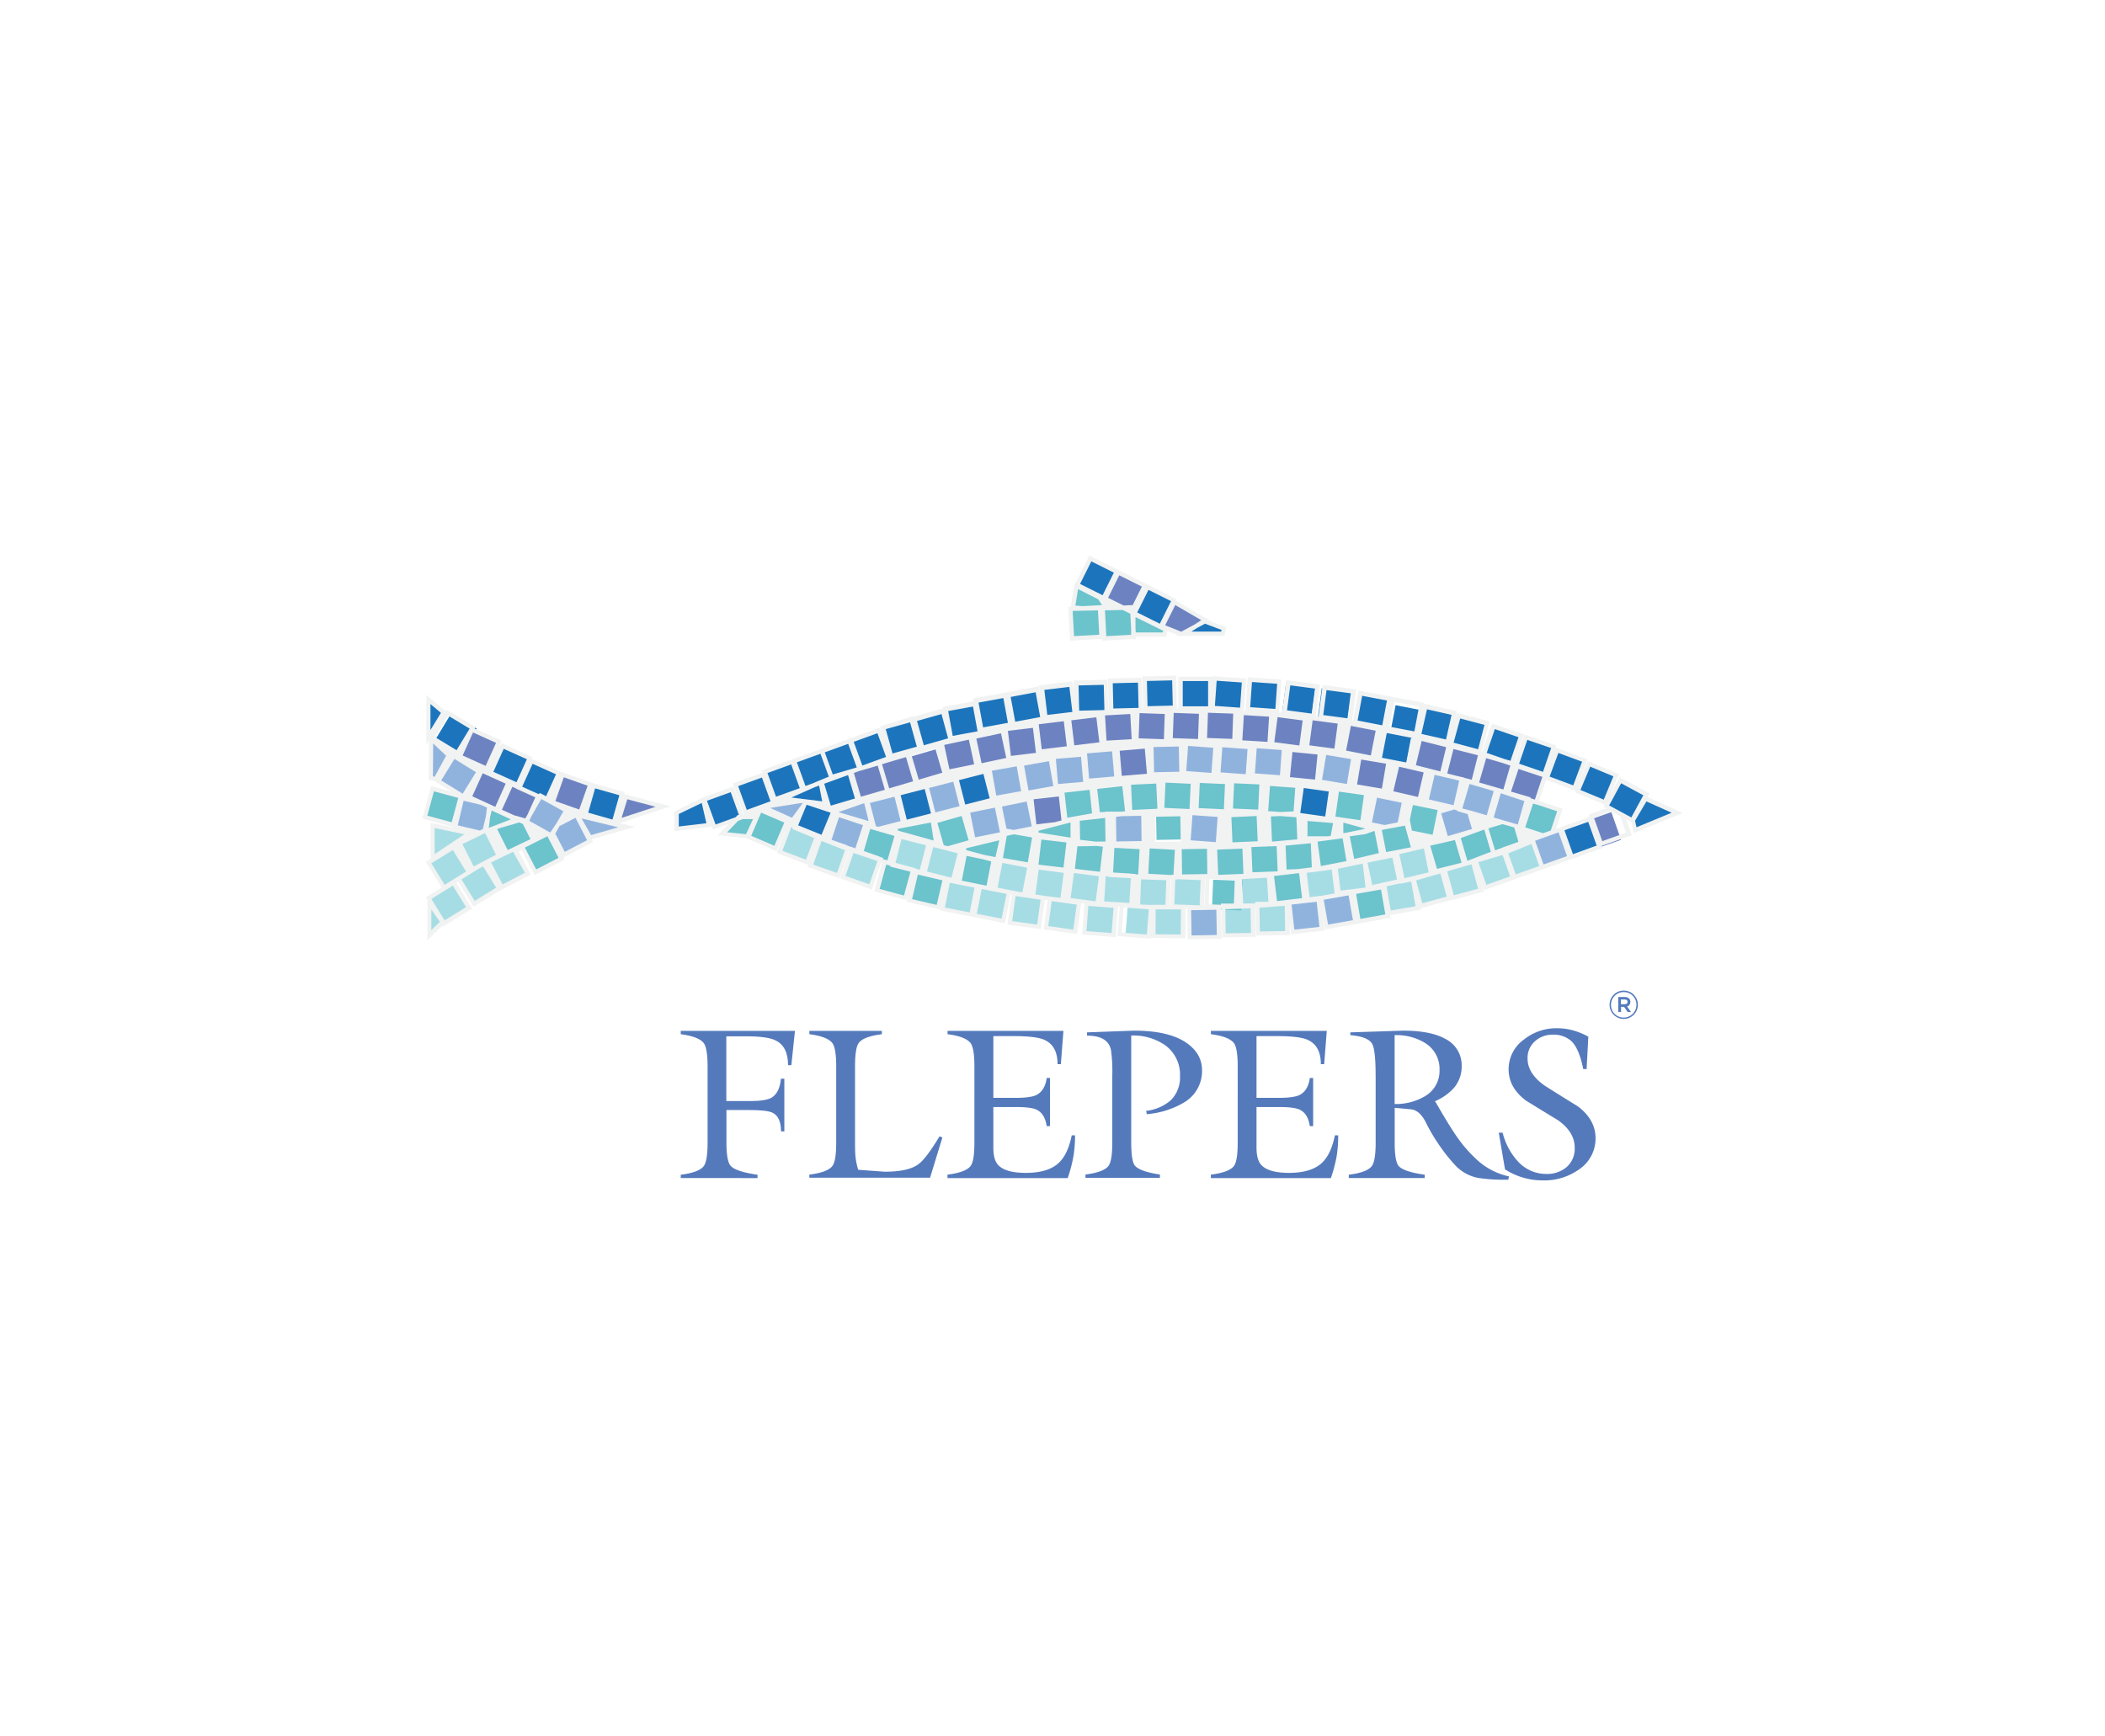 <?xml version="1.0" encoding="UTF-8"?> <svg xmlns="http://www.w3.org/2000/svg" viewBox="0 0 635.73 524.35"> <defs> <style>.cls-1{fill:#fff;}.cls-2{fill:#557abc;}.cls-3{fill:#1c75bc;}.cls-4{fill:#6d83c1;}.cls-5{fill:#a6dde4;}.cls-6{fill:#90b3de;}.cls-7{fill:#6bc3cc;}.cls-8{fill:#f1f2f2;}</style> </defs> <g id="Слой_2" data-name="Слой 2"> <g id="Слой_1-2" data-name="Слой 1"> <rect class="cls-1" width="635.73" height="524.35"></rect> <g id="b"> <g id="c"> <path class="cls-2" d="M236.88,325.84v15.9h-1c0-2.95-.88-4.85-2.61-5.67-1.09-.51-3.35-.79-6.78-.79h-7.1v9.82c0,3.69.41,6,1.23,7,1,1.18,3.72,2.08,8.16,2.73v1H205.59v-1c3.73-.47,6.07-1.36,7-2.67.73-1.05,1.11-3.39,1.11-7.05V322.12c0-3.6-.38-5.93-1.11-7-1-1.35-3.29-2.26-7-2.75v-1h34.49L239,321.73h-1c0-3.77-1.26-6.28-3.79-7.49-1.69-.83-4.66-1.23-8.92-1.23h-5.93v19.56h7.1c3.17,0,5.34-.33,6.52-1,1.65-1,2.61-2.88,2.87-5.75h1Z"></path> <path class="cls-2" d="M244.43,354.79c3.73-.47,6.07-1.36,7-2.67.75-1.05,1.11-3.39,1.11-7.05V322.12c0-3.6-.38-5.93-1.11-7-1-1.35-3.28-2.26-7-2.75v-1h21.9v1q-5.59.72-7,2.67c-.74,1.05-1.1,3.39-1.1,7.05v21.39c0,2.7,0,4.62.13,5.77a19.36,19.36,0,0,0,.84,4.08l8,.58c4.69,0,8.06-.73,10.1-2.22,1.61-1.14,3.76-4,6.46-8.48l.85.38-3.72,12.13H244.43v-1Z"></path> <path class="cls-2" d="M286.17,354.79c3.73-.47,6.07-1.36,7-2.67.75-1.05,1.11-3.39,1.11-7.05V322.12c0-3.6-.38-5.93-1.11-7-1-1.35-3.28-2.26-7-2.75v-1h35l-.78,10.05h-1c0-3.74-1.35-6.19-4.05-7.37-1.69-.73-4.72-1.1-9.06-1.1H300V331.6h6.79c3,0,5-.29,6.19-.85,1.74-.88,2.78-2.59,3.13-5.15h1v14.54h-1c-.39-2.57-1.44-4.24-3.13-5-1.13-.51-3.2-.77-6.19-.77H300v12.25c0,2.4.46,4.11,1.37,5.16q2.15,2.47,8.41,2.48c4.18,0,7.32-.86,9.46-2.57s3.6-4.63,4.43-8.77h1a37.13,37.13,0,0,1-.52,6.56,45,45,0,0,1-1.69,6.36H286.15v-1Z"></path> <path class="cls-2" d="M328.28,311.82l14.21-.52q9.58,0,14.87,3.07c3.79,2.25,5.67,5.24,5.67,8.93a11,11,0,0,1-5.48,9.72,26.2,26.2,0,0,1-11.21,3.51l-.2-1a13.54,13.54,0,0,0,7.36-3.13,9.59,9.59,0,0,0,2.87-7.37,10.94,10.94,0,0,0-4.49-9.33,16.85,16.85,0,0,0-10.24-2.92v32.25c0,3.79.38,6.14,1.11,7.05,1,1.17,3.47,2.06,7.56,2.68v1H327.82v-1q5.6-.71,7-2.67c.73-1.05,1.1-3.39,1.1-7.05V324.86a46.53,46.53,0,0,0-.39-7.69q-.9-4.37-7.23-4.36v-1Z"></path> <path class="cls-2" d="M365.7,354.79c3.73-.47,6.07-1.36,7-2.67.74-1.05,1.1-3.39,1.1-7.05V322.12c0-3.6-.37-5.93-1.1-7-1-1.35-3.29-2.26-7-2.75v-1h35l-.79,10.05h-1c0-3.74-1.35-6.19-4.05-7.37-1.69-.73-4.72-1.1-9.05-1.1h-6.33V331.6h6.79c2.95,0,5-.29,6.18-.85,1.74-.88,2.79-2.59,3.13-5.15h1v14.54h-1c-.38-2.57-1.43-4.24-3.13-5-1.13-.51-3.18-.77-6.18-.77h-6.79v12.25c0,2.4.46,4.11,1.36,5.16q2.16,2.47,8.41,2.48c4.18,0,7.32-.86,9.46-2.57s3.6-4.63,4.44-8.77h1a38.17,38.17,0,0,1-.51,6.56,45.1,45.1,0,0,1-1.7,6.36H365.69v-1Z"></path> <path class="cls-2" d="M415.45,324.81c0-5.14-.35-8.31-1.05-9.53-.83-1.44-3-2.32-6.59-2.62v-.84l15.91-.52c5.57,0,9.81.83,12.77,2.48a8.88,8.88,0,0,1,4.95,8.16,9.94,9.94,0,0,1-2.28,6.58,16.1,16.1,0,0,1-5.8,4.11l.33.46q3.45,6,5.54,9.13a41.65,41.65,0,0,0,7.11,8.34,20.6,20.6,0,0,0,9.39,4.76l-.21,1a52.79,52.79,0,0,1-9-.52,12.7,12.7,0,0,1-6.72-3.52,51,51,0,0,1-5.61-7.1,52.3,52.3,0,0,1-3.46-5.93c-1.26-2.61-2.8-4-4.59-4.18s-3.45-.33-4.93-.45v10.49q0,5.6,1.18,7.05,1.5,1.75,7.89,2.66v1H407.35v-1c3.74-.47,6.06-1.36,7-2.68.73-1.05,1.11-3.4,1.11-7.05V324.81Zm5.74,8.65a17.14,17.14,0,0,0,9.13-2.34,8.77,8.77,0,0,0,4.43-7.82,9.2,9.2,0,0,0-4.17-8.15,16.43,16.43,0,0,0-9.39-2.49Z"></path> <path class="cls-2" d="M479.15,322.9h-1q-1.25-6.27-3.64-8.49a8,8,0,0,0-5.54-1.89,7.78,7.78,0,0,0-5.41,2,6.64,6.64,0,0,0-2.22,5.19q0,4.62,5.29,8.28c3.3,2.08,6.6,4.15,9.9,6.18q5.34,4.05,5.34,9.59a11.2,11.2,0,0,1-5.08,9.52A18,18,0,0,1,466,356.53a20.89,20.89,0,0,1-11.47-3.33l-1.89-11.08h1.17a19.91,19.91,0,0,0,4.49,8.54,11.49,11.49,0,0,0,8.67,3.92,9.06,9.06,0,0,0,6.19-2.09,7.33,7.33,0,0,0,2.41-5.87q0-4.75-5.15-8.34-4.83-2.92-9.59-5.87-5.2-3.92-5.21-9.38a11,11,0,0,1,4.64-9.06,15.63,15.63,0,0,1,9.92-3.39,18,18,0,0,1,4.82.62,21.9,21.9,0,0,1,4.69,1.92l-.52,9.78Z"></path> <path class="cls-2" d="M486.1,303.48a4.29,4.29,0,0,1,4.29-4.28,4.28,4.28,0,1,1-4.29,4.28Zm8.11,0a3.79,3.79,0,0,0-3.82-3.83,3.83,3.83,0,0,0-3.85,3.87,3.77,3.77,0,0,0,3.82,3.83A3.83,3.83,0,0,0,494.21,303.45Zm-5.56-2.34h2a1.82,1.82,0,0,1,1.36.49,1.29,1.29,0,0,1,.37,1,1.34,1.34,0,0,1-1,1.35l1.2,1.69h-1l-1.1-1.55h-.91v1.55h-.84v-4.48Zm2,2.18c.56,0,.89-.27.89-.72s-.33-.7-.89-.7h-1.11v1.42Z"></path> <rect class="cls-3" x="132.07" y="216.89" width="8.91" height="8.91" transform="matrix(0.52, -0.86, 0.86, 0.52, -123.53, 223.87)"></rect> <rect class="cls-4" x="140.22" y="221.83" width="8.91" height="8.91" transform="translate(-121.17 264.51) rotate(-65.59)"></rect> <rect class="cls-5" x="131.07" y="268.29" width="8.91" height="8.91" transform="translate(-122.79 111.41) rotate(-31.59)"></rect> <rect class="cls-5" x="131.06" y="257.53" width="8.91" height="8.91" transform="translate(-117.13 109.77) rotate(-31.58)"></rect> <rect class="cls-6" x="138.3" y="241.99" width="8.91" height="8.91" transform="translate(-130 328.4) rotate(-76.64)"></rect> <rect class="cls-7" x="129.29" y="239.24" width="8.91" height="8.91" transform="translate(-136.53 308.68) rotate(-74.76)"></rect> <rect class="cls-5" x="140.21" y="252.18" width="8.91" height="8.91" transform="translate(-99.94 92.45) rotate(-26.72)"></rect> <rect class="cls-7" x="150.83" y="247.7" width="8.91" height="8.91" transform="translate(-96.79 96.75) rotate(-26.72)"></rect> <rect class="cls-5" x="140.17" y="262.4" width="8.9" height="8.91" transform="translate(-118.36 115.3) rotate(-31.59)"></rect> <rect class="cls-5" x="148.95" y="257.53" width="8.91" height="8.91" transform="translate(-103.61 100.39) rotate(-27.49)"></rect> <rect class="cls-7" x="159.12" y="253.02" width="8.91" height="8.91" transform="translate(-100.41 104.62) rotate(-27.5)"></rect> <rect class="cls-3" x="149.49" y="226.75" width="8.91" height="8.91" transform="translate(-120.2 275.94) rotate(-65.61)"></rect> <rect class="cls-3" x="158.27" y="231.31" width="8.91" height="8.91" transform="translate(-119.19 286.61) rotate(-65.61)"></rect> <rect class="cls-4" x="168.09" y="235.2" width="8.9" height="8.91" transform="translate(-110.93 322.45) rotate(-70.53)"></rect> <rect class="cls-3" x="177.9" y="238.38" width="8.91" height="8.91" transform="translate(-100.96 352.18) rotate(-74.2)"></rect> <rect class="cls-4" x="481.78" y="244.73" width="8.91" height="8.91" transform="matrix(0.94, -0.33, 0.33, 0.94, -55.37, 177.17)"></rect> <rect class="cls-3" x="472.91" y="248.61" width="8.91" height="8.91" transform="translate(-57.16 174.33) rotate(-19.55)"></rect> <rect class="cls-5" x="455.64" y="254.75" width="8.91" height="8.91" transform="translate(-60.21 168.91) rotate(-19.55)"></rect> <rect class="cls-5" x="446.78" y="257.91" width="8.91" height="8.91" transform="translate(-61.8 166.21) rotate(-19.56)"></rect> <rect class="cls-5" x="437.32" y="261.23" width="8.91" height="8.91" transform="translate(-54.21 125.12) rotate(-15.2)"></rect> <rect class="cls-5" x="427.81" y="263.67" width="8.91" height="8.91" transform="translate(-55.18 122.72) rotate(-15.2)"></rect> <rect class="cls-7" x="409.5" y="268.62" width="8.91" height="8.91" transform="translate(-41.03 75.79) rotate(-9.97)"></rect> <rect class="cls-6" x="399.75" y="270.36" width="8.91" height="8.91" transform="translate(-41.47 74.13) rotate(-9.97)"></rect> <rect class="cls-6" x="389.81" y="272.14" width="8.91" height="8.91" transform="translate(-28.21 45.38) rotate(-6.36)"></rect> <rect class="cls-5" x="379.79" y="272.99" width="8.91" height="8.91" transform="translate(-4.78 6.75) rotate(-1)"></rect> <rect class="cls-5" x="369.47" y="273.57" width="8.91" height="8.91" transform="translate(-4.8 6.57) rotate(-1)"></rect> <rect class="cls-6" x="359.14" y="274.18" width="8.91" height="8.91" transform="translate(-4.81 6.39) rotate(-1)"></rect> <rect class="cls-5" x="348.31" y="273.93" width="8.91" height="8.9" transform="translate(71.44 628.81) rotate(-89.52)"></rect> <rect class="cls-5" x="338.39" y="273.71" width="8.91" height="8.91" transform="matrix(0.08, -1, 1, 0.08, 39.14, 598.62)"></rect> <rect class="cls-5" x="327.75" y="273.27" width="8.91" height="8.91" transform="translate(29.82 587.65) rotate(-85.6)"></rect> <rect class="cls-5" x="316.41" y="272.02" width="8.91" height="8.91" transform="translate(2.67 556.02) rotate(-82.05)"></rect> <rect class="cls-5" x="305.48" y="270.5" width="8.91" height="8.91" transform="translate(-5.24 543.88) rotate(-82.05)"></rect> <rect class="cls-5" x="294.98" y="268.52" width="8.91" height="8.91" transform="translate(-26.33 513.91) rotate(-78.84)"></rect> <rect class="cls-5" x="285.3" y="266.61" width="8.91" height="8.91" transform="translate(-32.35 502.77) rotate(-78.82)"></rect> <rect class="cls-7" x="275.5" y="264.24" width="8.91" height="8.91" transform="translate(-45.31 480.3) rotate(-76.87)"></rect> <rect class="cls-7" x="265.76" y="261.29" width="8.91" height="8.91" transform="translate(-57.05 456.89) rotate(-74.81)"></rect> <rect class="cls-5" x="255.65" y="257.77" width="8.91" height="8.91" transform="translate(-73.44 420.87) rotate(-70.67)"></rect> <rect class="cls-5" x="245.89" y="254.35" width="8.91" height="8.91" transform="translate(-76.73 409.38) rotate(-70.67)"></rect> <rect class="cls-5" x="236.64" y="250.28" width="8.91" height="8.91" transform="translate(-82.55 389.89) rotate(-69.24)"></rect> <rect class="cls-7" x="227.27" y="245.99" width="8.91" height="8.9" transform="translate(-89.11 366.56) rotate(-67.12)"></rect> <rect class="cls-5" x="418.68" y="266.14" width="8.91" height="8.91" transform="translate(-40.49 77.43) rotate(-9.98)"></rect> <rect class="cls-7" x="449.67" y="248.37" width="8.91" height="8.91" transform="translate(-53.03 139.04) rotate(-16.46)"></rect> <rect class="cls-5" x="412.94" y="258.26" width="8.91" height="8.91" transform="translate(-45.86 93.49) rotate(-12.12)"></rect> <rect class="cls-5" x="394.4" y="262.25" width="8.91" height="8.91" transform="translate(-29.15 49.85) rotate(-6.9)"></rect> <rect class="cls-7" x="384.57" y="263.42" width="8.91" height="8.91" transform="translate(-29.36 48.68) rotate(-6.9)"></rect> <rect class="cls-5" x="374.56" y="264.65" width="8.91" height="8.91" transform="translate(-14.78 22.13) rotate(-3.28)"></rect> <rect class="cls-7" x="364.48" y="264.99" width="8.91" height="8.91" transform="matrix(0.04, -1, 1, 0.04, 86.46, 628.51)"></rect> <rect class="cls-5" x="354.15" y="265.02" width="8.91" height="8.91" transform="translate(76.48 618.21) rotate(-87.95)"></rect> <rect class="cls-5" x="343.8" y="265.07" width="8.91" height="8.91" transform="translate(66.45 607.92) rotate(-87.95)"></rect> <rect class="cls-5" x="333.03" y="264.26" width="8.91" height="8.9" transform="translate(48.39 588.9) rotate(-86.45)"></rect> <rect class="cls-5" x="323.11" y="263.5" width="8.9" height="8.91" transform="translate(19.34 557.95) rotate(-82.54)"></rect> <rect class="cls-5" x="312.51" y="262.48" width="8.91" height="8.91" transform="translate(10.94 546.35) rotate(-82.5)"></rect> <rect class="cls-5" x="301.24" y="260.61" width="8.91" height="8.9" transform="translate(-12.87 514.51) rotate(-78.99)"></rect> <rect class="cls-7" x="290.41" y="258.52" width="8.91" height="8.9" transform="translate(-19.58 502.19) rotate(-78.99)"></rect> <rect class="cls-5" x="270.48" y="253.53" width="8.91" height="8.91" transform="translate(-42.79 460.96) rotate(-75.75)"></rect> <rect class="cls-6" x="251.25" y="247.2" width="8.91" height="8.91" transform="translate(-63.42 415.58) rotate(-71.73)"></rect> <rect class="cls-5" x="403.7" y="260.24" width="8.91" height="8.91" transform="translate(-28.84 50.95) rotate(-6.9)"></rect> <polygon class="cls-6" points="230.29 243.71 243.82 241.58 239.32 247.76 230.29 243.71"></polygon> <rect class="cls-7" x="325.43" y="245.98" width="8.91" height="8.91" transform="translate(-4.02 5.39) rotate(-0.93)"></rect> <rect class="cls-6" x="336.38" y="245.8" width="8.91" height="8.91" transform="translate(-4.02 5.57) rotate(-0.93)"></rect> <rect class="cls-7" x="348.21" y="245.99" width="8.91" height="8.91" transform="matrix(1, -0.02, 0.02, 1, -4.02, 5.76)"></rect> <rect class="cls-6" x="359.13" y="245.81" width="8.91" height="8.91" transform="translate(87.55 594.69) rotate(-85.83)"></rect> <rect class="cls-7" x="371.34" y="245.97" width="8.91" height="8.91" transform="translate(-10.36 16.29) rotate(-2.45)"></rect> <rect class="cls-7" x="383.28" y="245.83" width="8.91" height="8.91" transform="translate(-10.39 16.87) rotate(-2.46)"></rect> <polygon class="cls-7" points="394.15 253.15 394.15 247.21 403.28 247.94 402.32 253.15 394.15 253.15"></polygon> <polygon class="cls-7" points="404.97 247.58 412.75 249.71 412.65 251.27 404.97 252.34 404.97 247.58"></polygon> <polygon class="cls-7" points="312.96 252.02 312.88 250.44 323.85 247.6 323.85 253.74 312.96 252.02"></polygon> <rect class="cls-7" x="283.3" y="246.76" width="8.91" height="8.91" transform="translate(-57.81 88.44) rotate(-15.9)"></rect> <rect class="cls-6" x="292.96" y="244" width="8.91" height="8.91" transform="translate(-43.69 64.52) rotate(-11.54)"></rect> <rect class="cls-6" x="302.6" y="242.17" width="8.91" height="8.91" transform="translate(-43.16 66.47) rotate(-11.55)"></rect> <rect class="cls-7" x="321.19" y="238.36" width="8.91" height="8.91" transform="translate(-24.75 37.32) rotate(-6.32)"></rect> <rect class="cls-7" x="331.04" y="237.27" width="8.9" height="8.91" transform="translate(-24.54 38.34) rotate(-6.31)"></rect> <rect class="cls-7" x="341.04" y="236.17" width="8.91" height="8.91" transform="translate(-11.07 16.73) rotate(-2.73)"></rect> <rect class="cls-7" x="351.12" y="235.92" width="8.91" height="8.91" transform="translate(99.01 584.46) rotate(-87.35)"></rect> <rect class="cls-7" x="361.46" y="236" width="8.91" height="8.91" transform="translate(108.8 594.86) rotate(-87.35)"></rect> <rect class="cls-7" x="371.8" y="236.04" width="8.91" height="8.91" transform="translate(118.62 605.22) rotate(-87.35)"></rect> <rect class="cls-7" x="382.56" y="236.98" width="8.91" height="8.91" transform="translate(118.4 610.1) rotate(-85.88)"></rect> <rect class="cls-3" x="392.47" y="237.83" width="8.91" height="8.9" transform="matrix(0.14, -0.99, 0.99, 0.14, 101.64, 601.52)"></rect> <rect class="cls-7" x="403.09" y="238.93" width="8.91" height="8.91" transform="translate(109.48 612.84) rotate(-81.95)"></rect> <rect class="cls-6" x="414.31" y="240.92" width="8.91" height="8.91" transform="matrix(0.2, -0.98, 0.98, 0.2, 94.26, 606.31)"></rect> <rect class="cls-7" x="425.11" y="243.14" width="8.91" height="8.9" transform="translate(100.72 618.66) rotate(-78.41)"></rect> <rect class="cls-4" x="311.87" y="240.27" width="8.9" height="8.9" transform="translate(-25.05 36.37) rotate(-6.33)"></rect> <rect class="cls-6" x="435.47" y="243.77" width="8.91" height="8.91" transform="translate(-52.35 134.99) rotate(-16.48)"></rect> <polygon class="cls-7" points="270.42 251.4 270.48 249.85 281.59 247.7 282.68 254.76 270.42 251.4"></polygon> <rect class="cls-7" x="417.25" y="249.13" width="8.9" height="8.91" transform="translate(-41.46 87.39) rotate(-11.28)"></rect> <rect class="cls-7" x="407.56" y="251.04" width="8.9" height="8.91" transform="translate(-42.05 85.61) rotate(-11.29)"></rect> <rect class="cls-7" x="397.66" y="253.05" width="8.91" height="8.91" transform="translate(-30.77 55.97) rotate(-7.67)"></rect> <rect class="cls-7" x="387.67" y="254.16" width="8.91" height="8.91" transform="translate(-10.11 16.02) rotate(-2.31)"></rect> <rect class="cls-7" x="377.35" y="254.96" width="8.91" height="8.91" transform="translate(-10.15 15.6) rotate(-2.31)"></rect> <rect class="cls-7" x="367.03" y="255.82" width="8.91" height="8.91" transform="translate(-10.19 15.18) rotate(-2.31)"></rect> <rect class="cls-7" x="356.25" y="255.81" width="8.9" height="8.91" transform="translate(-3.69 5.19) rotate(-0.82)"></rect> <rect class="cls-7" x="346.31" y="255.84" width="8.9" height="8.91" transform="translate(71.94 596.52) rotate(-86.91)"></rect> <rect class="cls-7" x="335.6" y="255.62" width="8.91" height="8.91" transform="translate(62.09 585.67) rotate(-86.92)"></rect> <rect class="cls-7" x="324.28" y="254.64" width="8.91" height="8.91" transform="translate(33.47 555.77) rotate(-83.38)"></rect> <rect class="cls-7" x="313.3" y="253.34" width="8.91" height="8.91" transform="translate(24.99 543.66) rotate(-83.37)"></rect> <rect class="cls-7" x="302.77" y="251.6" width="8.91" height="8.91" transform="translate(2.38 514.96) rotate(-80.15)"></rect> <polygon class="cls-7" points="291.09 257.26 291.1 255.74 302.6 252.97 301.04 259.94 291.09 257.26"></polygon> <rect class="cls-3" x="326.75" y="170.22" width="8.91" height="8.91" transform="translate(27.17 393.25) rotate(-63.52)"></rect> <rect class="cls-3" x="344.04" y="178.84" width="8.91" height="8.91" transform="translate(29 413.45) rotate(-63.51)"></rect> <rect class="cls-4" x="335.21" y="174.43" width="8.91" height="8.91" transform="translate(28.09 403.15) rotate(-63.52)"></rect> <rect class="cls-6" x="262.88" y="240.85" width="8.9" height="8.91" transform="translate(-52.64 74.25) rotate(-14.41)"></rect> <rect class="cls-3" x="272.1" y="238.47" width="8.91" height="8.91" transform="translate(-51.72 76.41) rotate(-14.4)"></rect> <rect class="cls-6" x="280.65" y="236.29" width="8.91" height="8.91" transform="translate(-50.91 78.47) rotate(-14.4)"></rect> <rect class="cls-3" x="289.75" y="233.95" width="8.91" height="8.91" transform="translate(-50.05 80.66) rotate(-14.4)"></rect> <rect class="cls-6" x="299.47" y="231.44" width="8.91" height="8.91" transform="translate(-36.47 56.6) rotate(-10.04)"></rect> <rect class="cls-6" x="309.16" y="229.87" width="8.91" height="8.91" transform="translate(-36.05 58.26) rotate(-10.04)"></rect> <rect class="cls-6" x="327.86" y="226.58" width="8.91" height="8.91" transform="translate(-18.17 28.62) rotate(-4.8)"></rect> <rect class="cls-4" x="337.71" y="225.75" width="8.91" height="8.91" transform="translate(-18.06 29.44) rotate(-4.8)"></rect> <rect class="cls-6" x="347.75" y="224.9" width="8.91" height="8.91" transform="translate(-4.8 7.55) rotate(-1.22)"></rect> <rect class="cls-6" x="357.84" y="224.92" width="8.91" height="8.91" transform="translate(107.36 574.17) rotate(-85.86)"></rect> <rect class="cls-6" x="368.17" y="225.29" width="8.91" height="8.91" transform="translate(116.58 584.82) rotate(-85.86)"></rect> <rect class="cls-6" x="378.52" y="225.6" width="8.91" height="8.91" transform="translate(125.87 595.43) rotate(-85.86)"></rect> <rect class="cls-4" x="389.2" y="226.81" width="8.91" height="8.9" transform="translate(124.83 600.28) rotate(-84.36)"></rect> <rect class="cls-6" x="399.13" y="227.94" width="8.91" height="8.9" transform="translate(107.33 591.73) rotate(-80.43)"></rect> <rect class="cls-4" x="409.71" y="229.34" width="8.91" height="8.9" transform="translate(114.77 603.33) rotate(-80.43)"></rect> <rect class="cls-4" x="420.84" y="231.58" width="8.91" height="8.91" transform="translate(98.88 596.66) rotate(-76.88)"></rect> <rect class="cls-6" x="431.63" y="234.11" width="8.91" height="8.9" transform="translate(104.7 609.06) rotate(-76.87)"></rect> <rect class="cls-6" x="441.92" y="237.03" width="8.91" height="8.91" transform="translate(89.07 601.89) rotate(-73.66)"></rect> <rect class="cls-6" x="451.38" y="239.8" width="8.9" height="8.91" transform="translate(93.2 612.96) rotate(-73.66)"></rect> <rect class="cls-7" x="460.9" y="243.02" width="8.91" height="8.91" transform="translate(84.15 611.46) rotate(-71.68)"></rect> <rect class="cls-6" x="318.48" y="228.24" width="8.91" height="8.91" transform="translate(-18.34 27.84) rotate(-4.8)"></rect> <polygon class="cls-6" points="251.12 245.33 261.44 241.74 263.21 248.93 251.12 245.33"></polygon> <rect class="cls-3" x="213.84" y="239.67" width="8.91" height="8.9" transform="translate(-70.3 89.33) rotate(-19.99)"></rect> <rect class="cls-3" x="223.28" y="235.26" width="8.91" height="8.9" transform="translate(-68.23 92.29) rotate(-19.99)"></rect> <rect class="cls-3" x="232.11" y="231.3" width="8.9" height="8.9" transform="translate(-66.34 95.07) rotate(-19.99)"></rect> <rect class="cls-3" x="241.06" y="228.06" width="8.91" height="8.91" transform="translate(-64.67 97.88) rotate(-19.98)"></rect> <rect class="cls-3" x="249.33" y="225.05" width="8.91" height="8.91" transform="translate(-63.15 100.53) rotate(-19.98)"></rect> <rect class="cls-3" x="258.18" y="221.83" width="8.91" height="8.9" transform="translate(-61.53 103.42) rotate(-19.99)"></rect> <rect class="cls-3" x="267.62" y="218.4" width="8.91" height="8.91" transform="translate(-49.98 81.54) rotate(-15.63)"></rect> <rect class="cls-3" x="277.11" y="215.9" width="8.91" height="8.91" transform="translate(-48.91 83.89) rotate(-15.61)"></rect> <rect class="cls-3" x="295.38" y="210.78" width="8.91" height="8.91" transform="translate(-33.9 57.6) rotate(-10.39)"></rect> <rect class="cls-3" x="305.12" y="209" width="8.91" height="8.91" transform="translate(-33.45 59.39) rotate(-10.4)"></rect> <rect class="cls-3" x="315.04" y="207.18" width="8.91" height="8.91" transform="translate(-22.81 39.32) rotate(-6.8)"></rect> <rect class="cls-3" x="325.04" y="206.23" width="8.91" height="8.91" transform="translate(-5.16 8.29) rotate(-1.43)"></rect> <rect class="cls-3" x="335.37" y="205.59" width="8.91" height="8.91" transform="translate(-5.14 8.55) rotate(-1.43)"></rect> <rect class="cls-3" x="345.7" y="204.9" width="8.91" height="8.9" transform="translate(-5.05 8.68) rotate(-1.41)"></rect> <rect class="cls-3" x="356.48" y="205.05" width="8.91" height="8.91"></rect> <rect class="cls-3" x="366.44" y="205.21" width="8.91" height="8.91" transform="translate(136.12 565.2) rotate(-86.04)"></rect> <rect class="cls-3" x="377.11" y="205.56" width="8.91" height="8.91" transform="translate(145.7 576.17) rotate(-86.04)"></rect> <rect class="cls-3" x="388.44" y="206.74" width="8.91" height="8.91" transform="matrix(0.13, -0.99, 0.99, 0.13, 132.04, 573.03)"></rect> <rect class="cls-3" x="399.4" y="208.17" width="8.91" height="8.91" transform="matrix(0.13, -0.99, 0.99, 0.13, 140.01, 585.05)"></rect> <rect class="cls-3" x="409.91" y="210.08" width="8.91" height="8.91" transform="translate(126.3 581.61) rotate(-79.25)"></rect> <rect class="cls-3" x="419.55" y="211.91" width="8.91" height="8.91" transform="matrix(0.19, -0.98, 0.98, 0.19, 132.41, 592.63)"></rect> <rect class="cls-3" x="429.42" y="214.21" width="8.91" height="8.91" transform="translate(124.97 593.7) rotate(-77.27)"></rect> <rect class="cls-3" x="439.18" y="217.08" width="8.91" height="8.91" transform="translate(116.39 594.1) rotate(-75.24)"></rect> <rect class="cls-3" x="449.33" y="220.53" width="8.9" height="8.91" transform="translate(93.75 581.24) rotate(-71.07)"></rect> <rect class="cls-3" x="459.1" y="223.89" width="8.9" height="8.91" transform="translate(97.17 592.74) rotate(-71.07)"></rect> <rect class="cls-3" x="468.38" y="227.9" width="8.91" height="8.9" transform="translate(90.49 594.81) rotate(-69.64)"></rect> <rect class="cls-3" x="477.78" y="232.12" width="8.91" height="8.91" transform="translate(79.25 591.71) rotate(-67.52)"></rect> <rect class="cls-3" x="486.72" y="237.23" width="8.91" height="8.91" transform="translate(44.62 558.33) rotate(-61.54)"></rect> <rect class="cls-3" x="286.21" y="213.37" width="8.91" height="8.91" transform="translate(-34.52 55.99) rotate(-10.39)"></rect> <polygon class="cls-3" points="493.13 247.81 497.01 241.25 506.49 245.52 493.83 250.76 493.13 247.81"></polygon> <polygon class="cls-3" points="204.25 245.49 212.27 241.63 214.03 249.23 204.25 250.38 204.25 245.49"></polygon> <polygon class="cls-7" points="218.12 251.86 223 246.76 228.31 246.66 225.59 252.64 218.12 251.86"></polygon> <polygon class="cls-3" points="129.34 211.3 133.99 215.19 129.34 222.79 129.34 211.3"></polygon> <polygon class="cls-5" points="129.64 272.66 133.7 278.51 129.64 282.46 129.64 272.66"></polygon> <rect class="cls-6" x="167.76" y="247.67" width="8.91" height="8.91" transform="translate(-96.96 108.01) rotate(-27.5)"></rect> <rect class="cls-4" x="152.12" y="238.24" width="8.91" height="8.91" transform="translate(-129.13 284.98) rotate(-65.59)"></rect> <rect class="cls-6" x="160.42" y="242" width="8.91" height="8.91" transform="translate(-130.9 267.41) rotate(-60.27)"></rect> <rect class="cls-4" x="143.15" y="234.16" width="8.91" height="8.91" transform="translate(-130.68 274.41) rotate(-65.59)"></rect> <rect class="cls-6" x="134.05" y="230.03" width="8.91" height="8.91" transform="translate(-133.79 229.69) rotate(-58.42)"></rect> <polygon class="cls-6" points="174.38 246.18 189.26 249.76 178.21 252.95 174.38 246.18"></polygon> <polygon class="cls-6" points="130.09 234.98 130.17 223.11 135.51 228.15 131.56 235.37 130.09 234.98"></polygon> <polygon class="cls-5" points="130.62 249.32 141.85 251.69 130.62 259.17 130.62 249.32"></polygon> <polygon class="cls-7" points="147.64 243.82 156.9 247.71 146.81 250.68 147.64 243.82"></polygon> <polygon class="cls-4" points="189.02 240.62 200.23 243.61 186.74 248.04 189.02 240.62"></polygon> <polygon class="cls-4" points="350.86 189.22 354.55 181.84 364.21 187.46 356.64 191.53 350.86 189.22"></polygon> <polygon class="cls-7" points="342.19 191.69 342.19 185.39 351.92 190.18 351.58 191.69 342.19 191.69"></polygon> <polygon class="cls-7" points="323.96 183.54 325.01 176.98 332.04 180.57 334.95 184.36 323.96 183.54"></polygon> <polygon class="cls-3" points="357.49 191.45 363.49 187.59 369.52 189.87 369.22 191.45 357.49 191.45"></polygon> <rect class="cls-6" x="463.96" y="251.77" width="8.91" height="8.91" transform="translate(-58.75 171.61) rotate(-19.56)"></rect> <rect class="cls-7" x="441.22" y="250.84" width="8.91" height="8.91" transform="translate(-54.11 136.92) rotate(-16.48)"></rect> <rect class="cls-7" x="432.19" y="253.53" width="8.91" height="8.91" transform="translate(-55.23 134.38) rotate(-16.47)"></rect> <rect class="cls-5" x="422.57" y="256.36" width="8.9" height="8.91" transform="translate(-45.24 95.47) rotate(-12.12)"></rect> <rect class="cls-7" x="260.82" y="250.66" width="8.91" height="8.9" transform="translate(-53.81 438.51) rotate(-73.77)"></rect> <rect class="cls-5" x="280.06" y="255.98" width="8.91" height="8.91" transform="translate(-37.98 472.03) rotate(-75.74)"></rect> <rect class="cls-3" x="241.35" y="243.14" width="8.91" height="8.91" transform="translate(-76.85 380.34) rotate(-67.57)"></rect> <rect class="cls-3" x="248.93" y="234.16" width="8.91" height="8.91" transform="translate(-57.23 81.58) rotate(-16.46)"></rect> <rect class="cls-4" x="258.06" y="231.47" width="8.91" height="8.91" transform="translate(-56.09 84.05) rotate(-16.46)"></rect> <rect class="cls-4" x="266.52" y="228.98" width="8.91" height="8.91" transform="translate(-55.04 86.35) rotate(-16.46)"></rect> <rect class="cls-4" x="275.54" y="226.3" width="8.9" height="8.91" transform="matrix(0.96, -0.28, 0.28, 0.96, -53.88, 88.73)"></rect> <rect class="cls-4" x="285.16" y="223.44" width="8.91" height="8.91" transform="translate(-41.37 65.83) rotate(-12.11)"></rect> <rect class="cls-4" x="294.78" y="221.53" width="8.91" height="8.9" transform="translate(-40.72 67.75) rotate(-12.1)"></rect> <rect class="cls-4" x="313.33" y="217.57" width="8.91" height="8.91" transform="translate(-24.31 39.67) rotate(-6.88)"></rect> <rect class="cls-4" x="323.17" y="216.38" width="8.9" height="8.91" transform="translate(-24.09 40.84) rotate(-6.88)"></rect> <rect class="cls-4" x="333.17" y="215.16" width="8.91" height="8.91" transform="translate(-11.98 19.62) rotate(-3.27)"></rect> <rect class="cls-4" x="343.25" y="214.82" width="8.91" height="8.91" transform="translate(116.01 558.83) rotate(-87.93)"></rect> <rect class="cls-4" x="353.58" y="214.81" width="8.91" height="8.91" transform="translate(125.98 569.15) rotate(-87.93)"></rect> <rect class="cls-4" x="363.94" y="214.75" width="8.91" height="8.91" transform="translate(136.03 579.45) rotate(-87.93)"></rect> <rect class="cls-4" x="374.68" y="215.58" width="8.91" height="8.9" transform="translate(135.74 584.61) rotate(-86.4)"></rect> <rect class="cls-4" x="384.62" y="216.35" width="8.91" height="8.9" transform="translate(119.38 577.72) rotate(-82.5)"></rect> <rect class="cls-4" x="395.22" y="217.35" width="8.91" height="8.9" transform="translate(127.68 589.15) rotate(-82.51)"></rect> <rect class="cls-4" x="406.44" y="219.19" width="8.91" height="8.9" transform="translate(112.84 584.22) rotate(-78.98)"></rect> <rect class="cls-3" x="417.29" y="221.3" width="8.91" height="8.91" transform="matrix(0.19, -0.98, 0.98, 0.19, 119.6, 596.63)"></rect> <rect class="cls-4" x="427.68" y="223.85" width="8.91" height="8.91" transform="translate(104.55 591.01) rotate(-75.76)"></rect> <rect class="cls-4" x="437.28" y="226.3" width="8.91" height="8.91" transform="translate(109.28 602.04) rotate(-75.74)"></rect> <rect class="cls-4" x="446.89" y="229.18" width="8.91" height="8.9" transform="matrix(0.28, -0.96, 0.96, 0.28, 100.94, 601.76)"></rect> <rect class="cls-4" x="456.46" y="232.62" width="8.91" height="8.91" transform="translate(91.16 600.31) rotate(-71.71)"></rect> <rect class="cls-4" x="304.04" y="219.56" width="8.91" height="8.91" transform="translate(-24.61 38.57) rotate(-6.88)"></rect> <polygon class="cls-3" points="236.56 241.24 247.77 236.27 249.05 242.79 236.56 241.24"></polygon> <rect class="cls-7" x="323.47" y="183.69" width="8.91" height="8.9" transform="translate(-9.84 18.3) rotate(-3.15)"></rect> <rect class="cls-7" x="333.17" y="183.69" width="8.91" height="8.9" transform="translate(-9.83 18.84) rotate(-3.15)"></rect> <path class="cls-8" d="M505.48,244.3l-7.61-3.42-.32-.14.6-1.11L497,239l-6.7-3.63-1.14-.61-.61,1.13-2.14,4,2-4.89.49-1.19-1.19-.49-7.05-2.92-1.19-.48-.49,1.19-2.42,5.85,2.38-6.41.44-1.21-1.2-.44-7.15-2.66-1.21-.44-.11.3.31-.94-1.22-.41-7.22-2.47-1.22-.42-.41,1.22-2.43,7.07-.14-.05,2.43-7.06.41-1.22-1.22-.42-7.2-2.47-1.22-.41-.42,1.22-2.47,7.2,0,.08-.21-.06.11-.43,1.95-7.38.33-1.25-1.25-.33-7.37-1.94-1.25-.33-.33,1.25-.62,2.36.63-2.83.29-1.25-1.25-.29-7.43-1.68-1.25-.28-.29,1.25-.09.4.13-.66.25-1.27-1.27-.24-7.49-1.42-1.26-.25h0l-.95-.17-7.49-1.42-1.26-.24-.25,1.26-1.42,7.49-.13.68-.23-.05.12-.87,1-7.55.17-1.28-1.27-.17-7.57-1-1.28-.17-.17,1.27-1,7.55-.1.72-.84-.11.1-.72,1-7.55.17-1.28-1.28-.17-7.56-1-1.28-.17-.17,1.27-1,7.55-.14,1.11-.89-.12.07-1.1.53-7.61.09-1.28-1.28-.08-7.6-.53-1.28-.09-.09,1.28-.53,7.61-.09,1.26-.47,0h0l.06-.89.53-7.61.09-1.27-1.28-.09-7.61-.53-1.28-.09-.08,1.28,0,.39v-1.48H355.87V214h-.49l0-1-.19-7.62,0-1.28-1.28,0-7.62.19-1.28,0,0,1.29.18,7.62v.8H345v-.37l-.2-7.62,0-1.28-1.28,0-7.62.19-1.28,0,0,1.29.18,7.62v.7h-.13v-.3l-.2-7.62,0-1.29-1.3,0-7.62.18-1.28,0,0,1.29.06,2.59-.27-2.33-.16-1.28-1.28.16-7.56.91-1.28.15.16,1.28.26,2.14-.33-1.81-.23-1.26-1.27.23-7.49,1.38-1.26.23h0l-1,.18-7.49,1.38-1.26.23.15.85-.56.1-7.49,1.37-1.26.23.08.45-.94.27-7.34,2.05-.87.25-.05-.14-1.23.34L267.09,219l-1.23.35.34,1.23.53,1.9-.54-1.5-.45-1.2-1.2.44-7.17,2.6-1.2.45h0l-.48.17-7.16,2.6-1.2.44h0L240.25,229l-1.21.44h0l-.56.21-7.16,2.59-1.2.45.24.66-.7.26-7.17,2.6-1.2.44.44,1.21,2.6,7.16.39,1.05h-.2l-.05-.13-2.59-7.17-.45-1.2-1.2.44-7.17,2.6-.24.09v0l-.34.15-.62.23,0,.06-.52.24-6.93,3.33-.73.35v6l1.43-.18,8.34-1,1.42-.17-.19-.79.18.46.44,1.2,1.21-.44,3.6-1.31-1.49,1.55-1.83,1.9,2.62.27,5.71.59h.2l1,.43,7,3,1.17.5.5-1.18,2.46-5.79-2.41,6.34-.46,1.21,1.2.45,7.14,2.7,1.2.46.12-.31-.33.93,1.22.43,7.19,2.53,1.21.43.43-1.21,2.41-6.87.14,0-2.41,6.87-.43,1.21,1.2.43,7.2,2.53,1.2.43.43-1.21,2.41-6.87.25.07v0l-2,7.35-.33,1.23,1.23.33,7.35,2,1.24.33.33-1.24.64-2.37-.66,2.85-.29,1.24,1.25.29,7.42,1.74,1.25.28.29-1.24.11-.46-.14.71-.24,1.27,1.26.24,7.48,1.48,1.26.24.95.19,7.48,1.48,1.26.24.24-1.26,1.48-7.48v-.06l.28.06,0,.25L304.44,278l-.17,1.27,1.27.18,7.55,1,1.28.18.17-1.28,1-7.55.83.11h0l-1,7.55-.18,1.28,1.28.17,7.55,1,1.28.17.17-1.27,1-7.55.06-.46.93.11,0,.46L326.9,281l-.1,1.28,1.28.1,7.61.59,1.27.1.1-1.28.59-7.59.05-.49.47,0v.13l-.6,7.59-.1,1.28,1.27.1,7.61.59,1.28.1.1-1.28,0-.41v1.5H349l7.62.07H358v-1.27l.07-7.62v-.08h.49v.36l.14,7.62,0,1.28,1.29,0,7.62-.13,1.3,0,0-1.29-.13-7.62v-.19h.14l.13,7.38,0,1.29,1.29,0,7.62-.13,1.3,0,0-1.29-.13-7.53h.14l.13,7.12,0,1.3,1.29,0,7.62-.13,1.29,0,0-1.28-.05-2.55.26,2.31.14,1.28,1.28-.15,7.58-.85,1.28-.14-.15-1.28-.24-2.13.32,1.8.23,1.27,1.26-.23,7.51-1.32,1-.18h0l1.26-.21,7.51-1.32,1.27-.23-.15-.85.56-.1,7.51-1.32,1.26-.23-.07-.43.95-.26,7.35-2,.87-.25,0,.15,1.24-.33,7.35-2,1.23-.33-.34-1.23-.52-1.88.53,1.48.43,1.2,1.21-.43,7.18-2.55.47-.18h0l1.2-.43,7.18-2.55,1.21-.43h0l7.1-2.53,1.21-.43h0l.56-.2,7.19-2.56,1.2-.43-.23-.66.71-.24,7.18-2.56,1.2-.43-.43-1.2-1.29-3.63,1.06.57.5.27.45,1.91.34,1.47,1.39-.58,10.6-4.39,2.75-1.13-2.71-1.22ZM205,249.64v-3.78l6.93-3.33,1.41,6.13Zm275.26-18.08,7,2.92-2.91,7.05-7.05-2.92Zm-3.4,8.23,7,2.91.84.35-.36.67.79.43L481,245.62l-1.2.43.22.66-.7.26-7.18,2.55L471,250h0l-.56.2-.5.18,1.6-4.87.41-1.22-1.22-.4-5.89-2,2.1-6.35.66.24,7.15,2.66,1.13.42-.19.46,1.19.48ZM463,242.72l1.38.37,5.89,1.95-1.93,5.82-2.31.81-5.4-1.78,2.37-7.16Zm-1.35,0v-.06h0v.06Zm9-15.3,7.15,2.65-2.66,7.15L468,234.56Zm-9.4-3.95,7.22,2.47-2.47,7.2-7.21-2.47,2.47-7.2Zm-2.67,8.78,7.23,2.4-2.25,6.83-.13,0-1.22-.4v-.26l-1.22-.36-4.65-1.36,2.24-6.79Zm-4.91,23.82-.48.17-1.67.6-2-6.64h0l4.26-1.27,3.53,1,1.28,4.35-3.75,1.33-1.2.43h0ZM443.17,260l-2-6.86,7.09-2.58,2,6.72Zm-19,5.23L422.6,258l7.42-1.73,1.45,7.23-7.32,1.74ZM409,259.47l-1.37-6.86,4.68-.65,2.79-1,1.33,6.71L409,259.45Zm-10.09,2.09-1-7.35,3.25-.43,1.82-.24,2.5-.33,1.16,6.88-7.72,1.5Zm-14.75-7.35-.33-7.6,2.8-.12,3.88.28,1,.07.29,6.67-7.61.7ZM357,264.12l-.1-7.62,7.62-.12.1,7.62Zm7.06,1.19v.14l-.27,7.63v.45h-.16v-.07l.28-7.62v-.53h.15Zm-15.1-11-.11-7.62,7.62-.13.12,7.62Zm6.76,9.95h0v-.12Zm-8.92-.39.41-7.61,7.61.42-.42,7.55-.66,0v.06l-7-.38Zm6.9,1.67-.27,7.56v.2h-.16l.26-7.39v-.37h.17Zm-12-1.67-5.54-.34.4-7.45,7.61.41-.42,7.61-.79,0V264l-1.27-.09ZM322.34,247l-.85-7.58,7.58-.85.75,7.09L322.34,247ZM280.6,238l7.3-1.88,1.9,7.38-7.31,1.88h0Zm-39.55,11.27,2.56-6.2,7.25,2.41-2.75,6.66-7.06-2.86ZM239,240.89l7.08-3.14,1.3-.47.94,4.76L239,240.88Zm9.92-4.17,2-.72,1.2-.44h0l4-1.45,2.09,7.07-7.3,2.17ZM261,242.59l1.34,5.41-9.12-2.7,7.78-2.7Zm-1-1.94-2.13-7.19,1.31-.47.47-.18h0l.14,0,5.29-1.56,2.16,7.3h0L260,240.65Zm17.48-5.17-2.17-7.3,7.31-2.16,2.16,7.31-7.3,2.17Zm1.79,2.83,1.9,7.38-7.31,1.88L272,240.19l7.29-1.88h0Zm-3.5-2.32-7.22,2.13-2.17-7.3h0l7.24-2.14Zm-5.63,4.66L272,248l-6.76,1.74-.71-.21-1.8-7Zm1,9.72,10-1.93.83,5.43-10.81-3v-.53Zm15.6-18L285.16,225l7.45-1.59,1.59,7.45ZM297,233.75l1.89,7.37-7.38,1.9-1.89-7.38Zm-6.58,12.71,2.1,7.34-6.27,1.79-1.24-.31-1.91-6.72,7.34-2.1Zm1.37,9.76,10-2.41-1.15,5.07-1-.2-2.52-.49-5.33-1.43v-.52Zm2.7-3.3L293,245.46l7.47-1.52L302,251.4Zm6.4-12.61-1.34-7.51,7.51-1.34,1.33,7.51Zm9.18,1.8,1.53,7.47-5.43,1.1-1.78-.31-.42-.07-1.36-6.68,7.46-1.52Zm-6,10.34.36-.07,1.79-.38,5.49.95-1.31,7.51-7.51-1.31,1.17-6.71Zm6.55-13.69-1.34-7.51,7.51-1.34,1.33,7.51-7.5,1.34Zm9.15,1.76.81,7.28-2,.53L313,249l-.85-7.58,7.58-.85Zm-.87-11.31,7.59-.63.63,7.59-7.59.65-.65-7.59Zm-5.24,22.25,0-.53,5.15-1.34,3.19-.83,1.31-.34V253Zm8.41,3-.88,7.58-7.56-.88.88-7.58Zm6.2-26.9,7.59-.63.65,7.59-7.59.65-.63-7.6Zm-2.88,28.06h.84l5-.1,1.85.22-.89,7.58-6.4-.75-1.16-.16Zm5.87-1.38-5.06-.58-.1-5.75,4-.44,1.28-.14h0l1-.12,1.38-.16.11,7.14-2.57,0Zm2.44-8.94-1.55,0-.78-7,7.58-.83.83,7.58-1,.1-1.79,0h-1.28l-.76,0h-1.29Zm4.45-18.54,7.59-.64.65,7.6-7.6.63Zm-1,27.41-.11-7.45,1.85-.2,5.77-.1.11,7.62Zm4.79-9.53-.35-7.61,7.6-.36.36,7.61Zm6.45-19,7.62-.16.16,7.62-7.62.16ZM351.65,244l.34-7.61,7.61.35-.35,7.62-7.62-.35Zm14.22-10.55-7.61-.55.55-7.6,7.61.56-.55,7.6Zm4.09,3.36-.34,7.62-7.62-.35.34-7.6,7.62.34Zm-10.37,17,.54-7.6,7.61.54-.55,7.61-7.6-.56Zm15.63,2.51.31,7.63-7.62.3-.32-7.62Zm-3-1.89-.33-7.62,7.62-.33.33,7.62Zm14.88-27.89-.54,7.61L379,233.6l.54-7.6Zm-2.57-9.79v-.2l.09-1.2h.1l-.13,1-.06.4Zm27.39,23.43-1.06,7.55-6-.85-.46-.13v.06l-1.09-.16,1.06-7.55,7.55,1.06Zm-2.08-3.25,1.26-7.52,7.51,1.26-1.27,7.53Zm-3.07-.13-7.51-1.26,1.26-7.52,7.51,1.26Zm-5.47,2.27-1.07,7.55-7.53-1.06v-.07l1.05-7.48,7.55,1.06Zm-4.12-3.6-7.6-.75.75-7.58,7.58.75-.75,7.59Zm-6,2.47-.51,7.15-4,.17L383,245l.55-7.61Zm-10.85-1-.34,7.61-7.62-.34.34-7.62,7.61.34Zm2.63,18.69h0l1.28,0,1.32-.06.31,7.61-7.62.3-.32-7.62,5-.2Zm12.92-.92.3,7.27-1.64.2-1.28.16-1,.11-.43.06-3.27.13-.3-7.22Zm-1-2.13v-4.6l7.72.62-.72,3.88-.8.11h-6.2Zm11.22-1-.4.06v-3.17l6.46,1.76v.13l-4.81,1-1.26.25h0Zm8.24-3.18,1.54-7.47,7.46,1.54-1.22,5.93-3.95.79ZM420.8,239l1.74-7.42,7.42,1.72-1.72,7.42L420.82,239Zm-2.65,11.52,6.16-1.13,1.8,6.53-7.47,1.45-1.32-6.67.84-.18Zm8.27.39-.39-2-.25-1.26h0l.93-4.51,7.47,1.53h0l-.22,1.08-1.3,6.39-6.19-1.27Zm16.82-5,1.32,4.48-3.95,1.17-1.23.35-.48.15-1.65.49-2-6.87h0l3.87-1.16.82.19.16.26,1.23.36,1.93.56Zm-1.6-1.72,2.17-7.39,7.32,2.14L449,246.25l-4.71-1.38Zm-2.68-1-7.42-1.72,1.74-7.42,6.07,1.4,1.35.35L439,243.19Zm.45,10.55,2,6.85L434,262.44l-2.06-7,7.43-1.7Zm19-4.71-.1,0-4.56-1.33-2.64-.78,2.14-7.32,7.13,2.37-2,7.09Zm-7-28.83,7.2,2.47-2.44,7.12-1.93-.56L449,227.4l2.46-7.2ZM448.84,229l5.06,1.48,1.88.65.35.11-2.1,7.22-7.32-2.12,2.13-7.32Zm-7.88-12,7.37,1.94-1.93,7.37L439,224.32,441,217Zm-2,9.24,7.4,1.88-1.88,7.39-2.3-.58v-.06l-1.24-.29-1.33-.31-2.53-.65,1.88-7.39Zm-8-12,7.43,1.68-1.68,7.44-7.43-1.68Zm-1.6,9.56,7.4,1.88L435,233l-7.4-1.88ZM421.08,212l7.49,1.42-1.42,7.5-7.5-1.43Zm5.22,10.85-1.45,7.48-7.48-1.45,1.45-7.48Zm-14.91-12.69,7.49,1.43-1.42,7.49L410,217.63Zm4.07,10.57L414,228.18l-7.47-1.47,1.46-7.47,7.48,1.46Zm-14.84-12.29,7.57,1-1,7.55-7.56-1ZM404,218.57l-1,7.55-7.57-1,1-7.56,7.57,1ZM389.68,207l7.57,1-1,7.55-7.56-1Zm-3.83,9.61,7.57,1-1,7.56-7.57-1,1-7.55ZM378.1,206l7.61.53-.53,7.6-7.61-.53Zm-2.44,10,7.61.47-.48,7.61-7.6-.47Zm1.11,10.23-.55,7.61-7.61-.55.55-7.6,7.61.56Zm-9.33-20.62,7.6.53-.53,7.61-7.6-.54Zm5,9.94-.28,7.63-7.62-.28.28-7.62Zm-15.2-9.84h7.62v7.63H357.2v-7.63Zm-2.77,9.61,7.62.28-.27,7.62-7.63-.27ZM354,205.5l.19,7.62-7.63.19-.18-7.62Zm-9.85,9.89,7.62.27-.27,7.62-7.62-.27Zm-.47-9.2.18,7.62-7.62.19-.18-7.63Zm-2.33,9.47.43,7.61-7.6.43-.45-7.61,7.61-.43Zm-8-8.81.19,7.62-7.62.19-.19-7.63Zm-2.25,9.8.92,7.57-7.57.91-.91-7.56Zm-8.14-9.17.91,7.56-7.57.91-.9-7.57Zm-1.69,10.36.92,7.57-7.57.92-.92-7.57Zm-8.5-8.74,1.38,7.49L306.61,218l-1.38-7.49Zm-.82,10.74.92,7.56-7.56.92-.92-7.56Zm-8.93-9,1.38,7.49-7.49,1.38-1.38-7.49Zm-.71,10.65,1.59,7.45-7.45,1.59-1.59-7.45Zm-8.46-8.09,1.38,7.49-7.49,1.38-1.38-7.5Zm-9.51,2.28,2,7.33L279,225.11l-2.05-7.35,7.33-2.06Zm-9.49,2.5,2.05,7.35-7.35,2.05-2.05-7.35ZM265,221.46l2.6,7.16-7.16,2.61-2.61-7.16,7.16-2.6Zm-8.84,3.22,2.59,7.11-1.25.38-1.24.36h0l-.57.17-4.18,1.23-2.42-6.69h0Zm-8.37,3,2.52,6.9-3,1.24-.48.2-1.25.54-2.31.85-2.6-7.16,7.08-2.57Zm-8.85,3.21,2.6,7.17-7.17,2.59-2.59-7.16Zm-16,6.56,7.17-2.6,2.59,7.17-7.16,2.61-2.6-7.16Zm-6.83,11.59-2.6-7.17,7.17-2.59,2.49,6.87h-.34l-.37.39-.29.3-6.07,2.21Zm9.2,2.92-5.71-.58,3.3-3.43.82-.31.63-.23,3.06,0L225.28,252Zm8.56,3.49-7-3,3-7,7,3Zm-1.24-11.42,9.3-1.47.46.06L239.19,247Zm10.78,15.64-7.13-2.7,2.7-7.13.41.16-.15.39,1.19.48,5.47,2.26Zm9.38,4-7.2-2.52,2.52-7.14,7.09,2.8Zm2.94-8.41-4.6-1.61,2.26-6.82,7.23,2.4-2.29,7h-.05l-1.2-.45-.15,0-1.2-.43Zm6.8,11.83-7.19-2.53,2.43-6.9.07,0,7.16,2.41-2.45,7Zm3-8.41-4.65-1.64,1.94-6.67,7.32,2.12L268,259.87l-1.38-.4.12-.32-1.21-.43Zm3.85,1-.12.47h0ZM273,270.49l-7.35-2,2-7.35.56.16.65.18h.05l-.07.26,1.25.32,4.88,1.23L273,270.51Zm-2.55-9.92,1.83-7.14,7.39,1.88-1.88,7.39-1.25-.32,0-.13-1.23-.33-4.88-1.32Zm12.44,12.75-7.43-1.74,1.74-7.42,7.42,1.74Zm-2.93-10.09,1.88-7.39,7.39,1.88-1.88,7.39Zm12.89,12.36-7.48-1.48,1.48-7.48,7.47,1.48ZM290.47,266l1.45-7.48,4.91,1,2.53.69-1.42,7.31L290.46,266Zm12,11.47L295,276l1.48-7.48L304,270Zm-1.19-9.36,1.45-7.48,7.48,1.46-1.45,7.48-7.48-1.45Zm11.94,11.15-7.55-1.05,1.05-7.55,4.55.63v.05l1.26.17,1.74.23-1.05,7.53Zm2.5-8.64h0l-1.28-.19-1.74-.24,1-7.54,7.56,1-1,7.57-4.54-.6Zm8.42,10.16-7.55-1.05,1.05-7.55,7.55,1.05Zm-.81-9.54,1-7.54h.07l1.16.14,6.33.84-1,7.55Zm12.38,10.58-7.6-.59.58-7.6,7.61.59Zm-2.24-9.55.48-7.61.79.05v.17l1.28.07,5.52.3-.47,7.49-7.61-.47Zm12.91,10-7.61-.59.59-7.59,5.67.43,1.92.14-.59,7.6Zm1.39-9v.07l-2.65-.1-.78-.06.27-7.58,7.62.27-.27,7.43-2.9,0H347.8Zm8.83,9-7.62-.07.05-7.51,7.63,0-.08,7.62Zm-1.93-9.09.28-7.53.63,0v-.08l7,.26-.27,7.62-7.63-.27Zm5.19,9.36-.13-7.62,7.62-.13.13,7.62Zm8.88-9.5v.24l-3.73-.13.27-7.62,1.32,0h.13l6.17.23-.25,7.17-2.63,0-1.29,0Zm1.44,8.88-.13-7.3,5.44-.18,2.18-.12.13,7.46-7.62.13Zm8.88-9.46v.49H379v-.08l-1.29,0-2.24.05-.43-7.38,7.6-.43.42,7.28-2.66,0-1.29,0Zm1.44,8.89-.13-7.18,7.62-.57.13,7.62Zm5.18-9.17-.92-7.57,2.15-.26h.19v0l4.75-.58h.49l.9,7.51Zm5.22,8.62-.84-7.58,7.58-.84.84,7.58Zm8.44-10.27-3.83.46-.89-7.35,3.13-.38,1.28-.17,3.16-.43.87,7.21-3.49.61-.21.05Zm1.75,8.74-1.32-7.5,7.51-1.33,1.32,7.51ZM404.84,269l-.79-6.57,5.24-1.12,2.26-.44.87,7.22-7.56.91Zm6,8.56L409.56,270l7.51-1.32,1.32,7.51Zm6.42-10.85-2.81.6L413,260.56l3.72-.75,1-.2,1.26-.26,1.53-.3,1.42,6.62-4.64,1Zm2.77,8.35-1.29-7.36,3.43-.73.36-.08.53-.1,0,.13,1.26-.27,1.87-.4,1.32,7.49L420.07,275Zm9.53-2.21-1.88-6.92,5.5-1.58,1.23-.35.59-.18,1.91,7-7.35,2Zm9.52-2.42-2-7.24,4.61-1.36.95-.27,1.76-.48,2,7.35-7.35,2Zm9.82-3.18-2.43-6.83,4.28-1.26,1.23-.36h0l1.81-.53,2.28,6.44-7.17,2.56Zm8.87-3.14-2.26-6.36,7-2.83,2.37,6.66h0l-7.1,2.53Zm8.39-3-2.55-7.17h0l2.34-.83,3.31-1.18,1.44-.52,2.55,7.18-7.1,2.52Zm8.87-3.15-2.55-7.18,7.18-2.55,2.55,7.17L475.06,258Zm16.05-6.45-7.18,2.56-2.55-7.18,5.2-1.85,2.77,1.51,1.76,5Zm1.59-4.61-2.32-1.26-3.7-2-.68-.36,3.63-6.7,6.71,3.63-3.64,6.7Zm1.58,3-.46-2,3.45-5.84,7.61,3.42-10.6,4.39Z"></path> <path class="cls-8" d="M189.85,240.15l-1.19-.32L188.3,241l-.83,2.7.91-3.19.34-1.23-1.23-.35-7.34-2.06-1.05-.31v0l-1.19-.43-7.19-2.54-1.21-.43v.06l-1.13-.51-6.95-3.14-.89-.4.22-.46-1.16-.53L152.65,225l-1.18-.54-.53,1.18v-.73l.55-1.18-1.18-.53-6.95-3.14h0l.26-.45-1.11-.66L135.94,215l-1.1-.67-.28.45-.54-.46-3.17-2.65-2.11-1.78v15.15l.81-1.33v.84l-.08,9.91v1l1,.26.5.13.66.17-.08.13,1.09.68,3.69,2.26-4.87-1.32-1.23-.34-.35,1.23L127.9,246l-.34,1.23,1.23.35,7.35,2,.65.17,0,.16-5.17-1.09-1.55-.33v10.89l-.38.23-1.09.68.68,1.09,4,6.48.13.22-3.71,2.28-.53.33-.08-.11v.17l-.49.3.49.79V284l2.18-2.11,2.48-2.41.19.3,1.09-.68,6.49-4,1.09-.67-.68-1.09-4-6.5-.13-.22.55-.34h0l4,6.5.67,1.09,1.1-.68,6.48-4,.66-.4,0,.07,1.13-.58,6.76-3.52,1.14-.59-.59-1.13-3-5.86.82-.42,3.36,6.45.59,1.13,1.13-.59,6.76-3.51,1.14-.59-.35-.66,1.07-.56,6.76-3.52,1.13-.59-.43-.81.21-.06,8.24-2.37,4.68-1.35-4.65-1.12,1-.33,10.27-3.37,4.1-1.35-4.18-1.11-8.52-2.26Zm-19.57-5.37,7.19,2.54-2.54,7.19-7.2-2.54Zm-4.1,16.69-6.33-3.54.56-1.22,3.06-5.37,6.68,3.69-2,3.5Zm-10.67-5.11-3.92-1.78,3.14-6.94,1.32.6,0,.06,1.18.53,4.45,2-2.4,5.28-.63,1.1v0l-3.13-.9Zm1.57.71-.07,0,.05,0Zm-14,14.68-3.43-6.8,6.86-3.32,3.28,6.55L143,261.75Zm-.45-21.24,3.15-6.95,6.94,3.14-3.14,7Zm2.61,2.6,1.83.81-.09.66-.24,2-.91,3.81-.94.47-6.64-1.58,1.77-7.42,5.22,1.24Zm2.37,7,.4-3.31.48-2,5.8,2.68-6.66,2.57Zm13.31-19.38,7,3.14-3,6.65-.66-.38L163,239.5l-.23.39-.62-.27-4.45-2,3.13-6.89Zm-8.79-4.55,7,3.14-3.14,6.95L149,233.12Zm-9.27-4.94,6.95,3.14-3.14,6.95-6.95-3.14Zm-7.55-5.11,6.53,3.95-3.95,6.51-6.51-3.94,4-6.53ZM130,220.5v-7.84l3.17,2.66Zm1.25,14.11-.5-.13.07-9.91,3.92,3.69-3.47,6.35Zm2,1.12,4-6.5,6.5,4-4,6.5-6.49-4Zm3.16,12.63-7.35-2,2-7.35,7.35,2Zm-5.15,1.74,9,1.89-9,6Zm-1,30.84V274.7l2.59,3.73Zm10.5-6.95-6.49,4-4-6.48,6.5-4,4,6.5Zm-6.49-6.76-4-6.48,6.5-4,4,6.5-6.49,4Zm9.1,4.87-4-6.49,5.42-3.34,1.12-.56,3.94,6.4Zm15.17-8.48-6.76,3.51-3.46-6.64,6.63-3.22,3.59,6.33Zm-5.2-6.86-3.17-6.31.45-.23,4.71-1.37,1.49-.45,1.1.5,2.3,4.55-6.88,3.29Zm8.6,5.85-3.43-6.6,6.81-3.43,3.38,6.52Zm8.63-5.32-2.87-5.5,1.29-2.27,4.81-2.5,3.51,6.76-6.76,3.52Zm7.94-5.08-2.86-5,11.08,2.67-8.24,2.37Zm6.47-4.67-7.34-2.08,2.09-7.34,7.33,2.07-2.08,7.34Zm2.74-.49,1.74-5.64,8.52,2.27Z"></path> <path class="cls-8" d="M323.11,192.22l.07,1.28,1.28-.07,7.61-.42.79,0,0,.53,1.27-.07,7.61-.42,1.28-.07,0-.63h9.13l.23-1,.11-.52.06-.26,3.17,1.27-.38.24h1l.4.16.3-.16H369.8l.21-1,.1-.52.21-1.06-1-.39-3.92-1.49.19-.1-2-1.15-8.07-4.7-.36-.21.21-.42-1.15-.57L347.4,177l-1.15-.58h0l-.83-.41-6.82-3.41-1.15-.57h0l-.5-.24-6.82-3.41-1.15-.57-.57,1.15-3.4,6.82-.16.31-.27-.14-.28,1.75-.8,5-.09.55-.79.05.08,1.28.41,7.6Zm18.5-1.19v.7l-7.5.42-.4-7.79,5.35-.12,1.82.91.49.24.24,4.45Zm9.54,0H343l-.07-1.23v-3.41l8.35,4.12Zm12.76-2.66,5,1.89-.1.51h-9l1.63-1.05,2.19-1.17Zm-9-5.64,7.88,4.58-2,1.31-4.05,2.18-4.85-1.94,3.07-6.14Zm-8.06-4.56,6.82,3.4-3.4,6.82-6.82-3.4Zm-8.8-4.39,6.82,3.4-2.8,5.61-.83,0-1.89.1-4.7-2.33,3.4-6.82Zm-8.46-4.22,6.81,3.4-3.4,6.82-6.82-3.4Zm-4,8.37,6.1,3.11,1.12,1.72-1.28.07-4.55.25-2.2-.17.81-5Zm6,6.43.39,7.36-7.61.42-.42-7.61,7.64-.17Z"></path> </g> </g> </g> </g> </svg> 